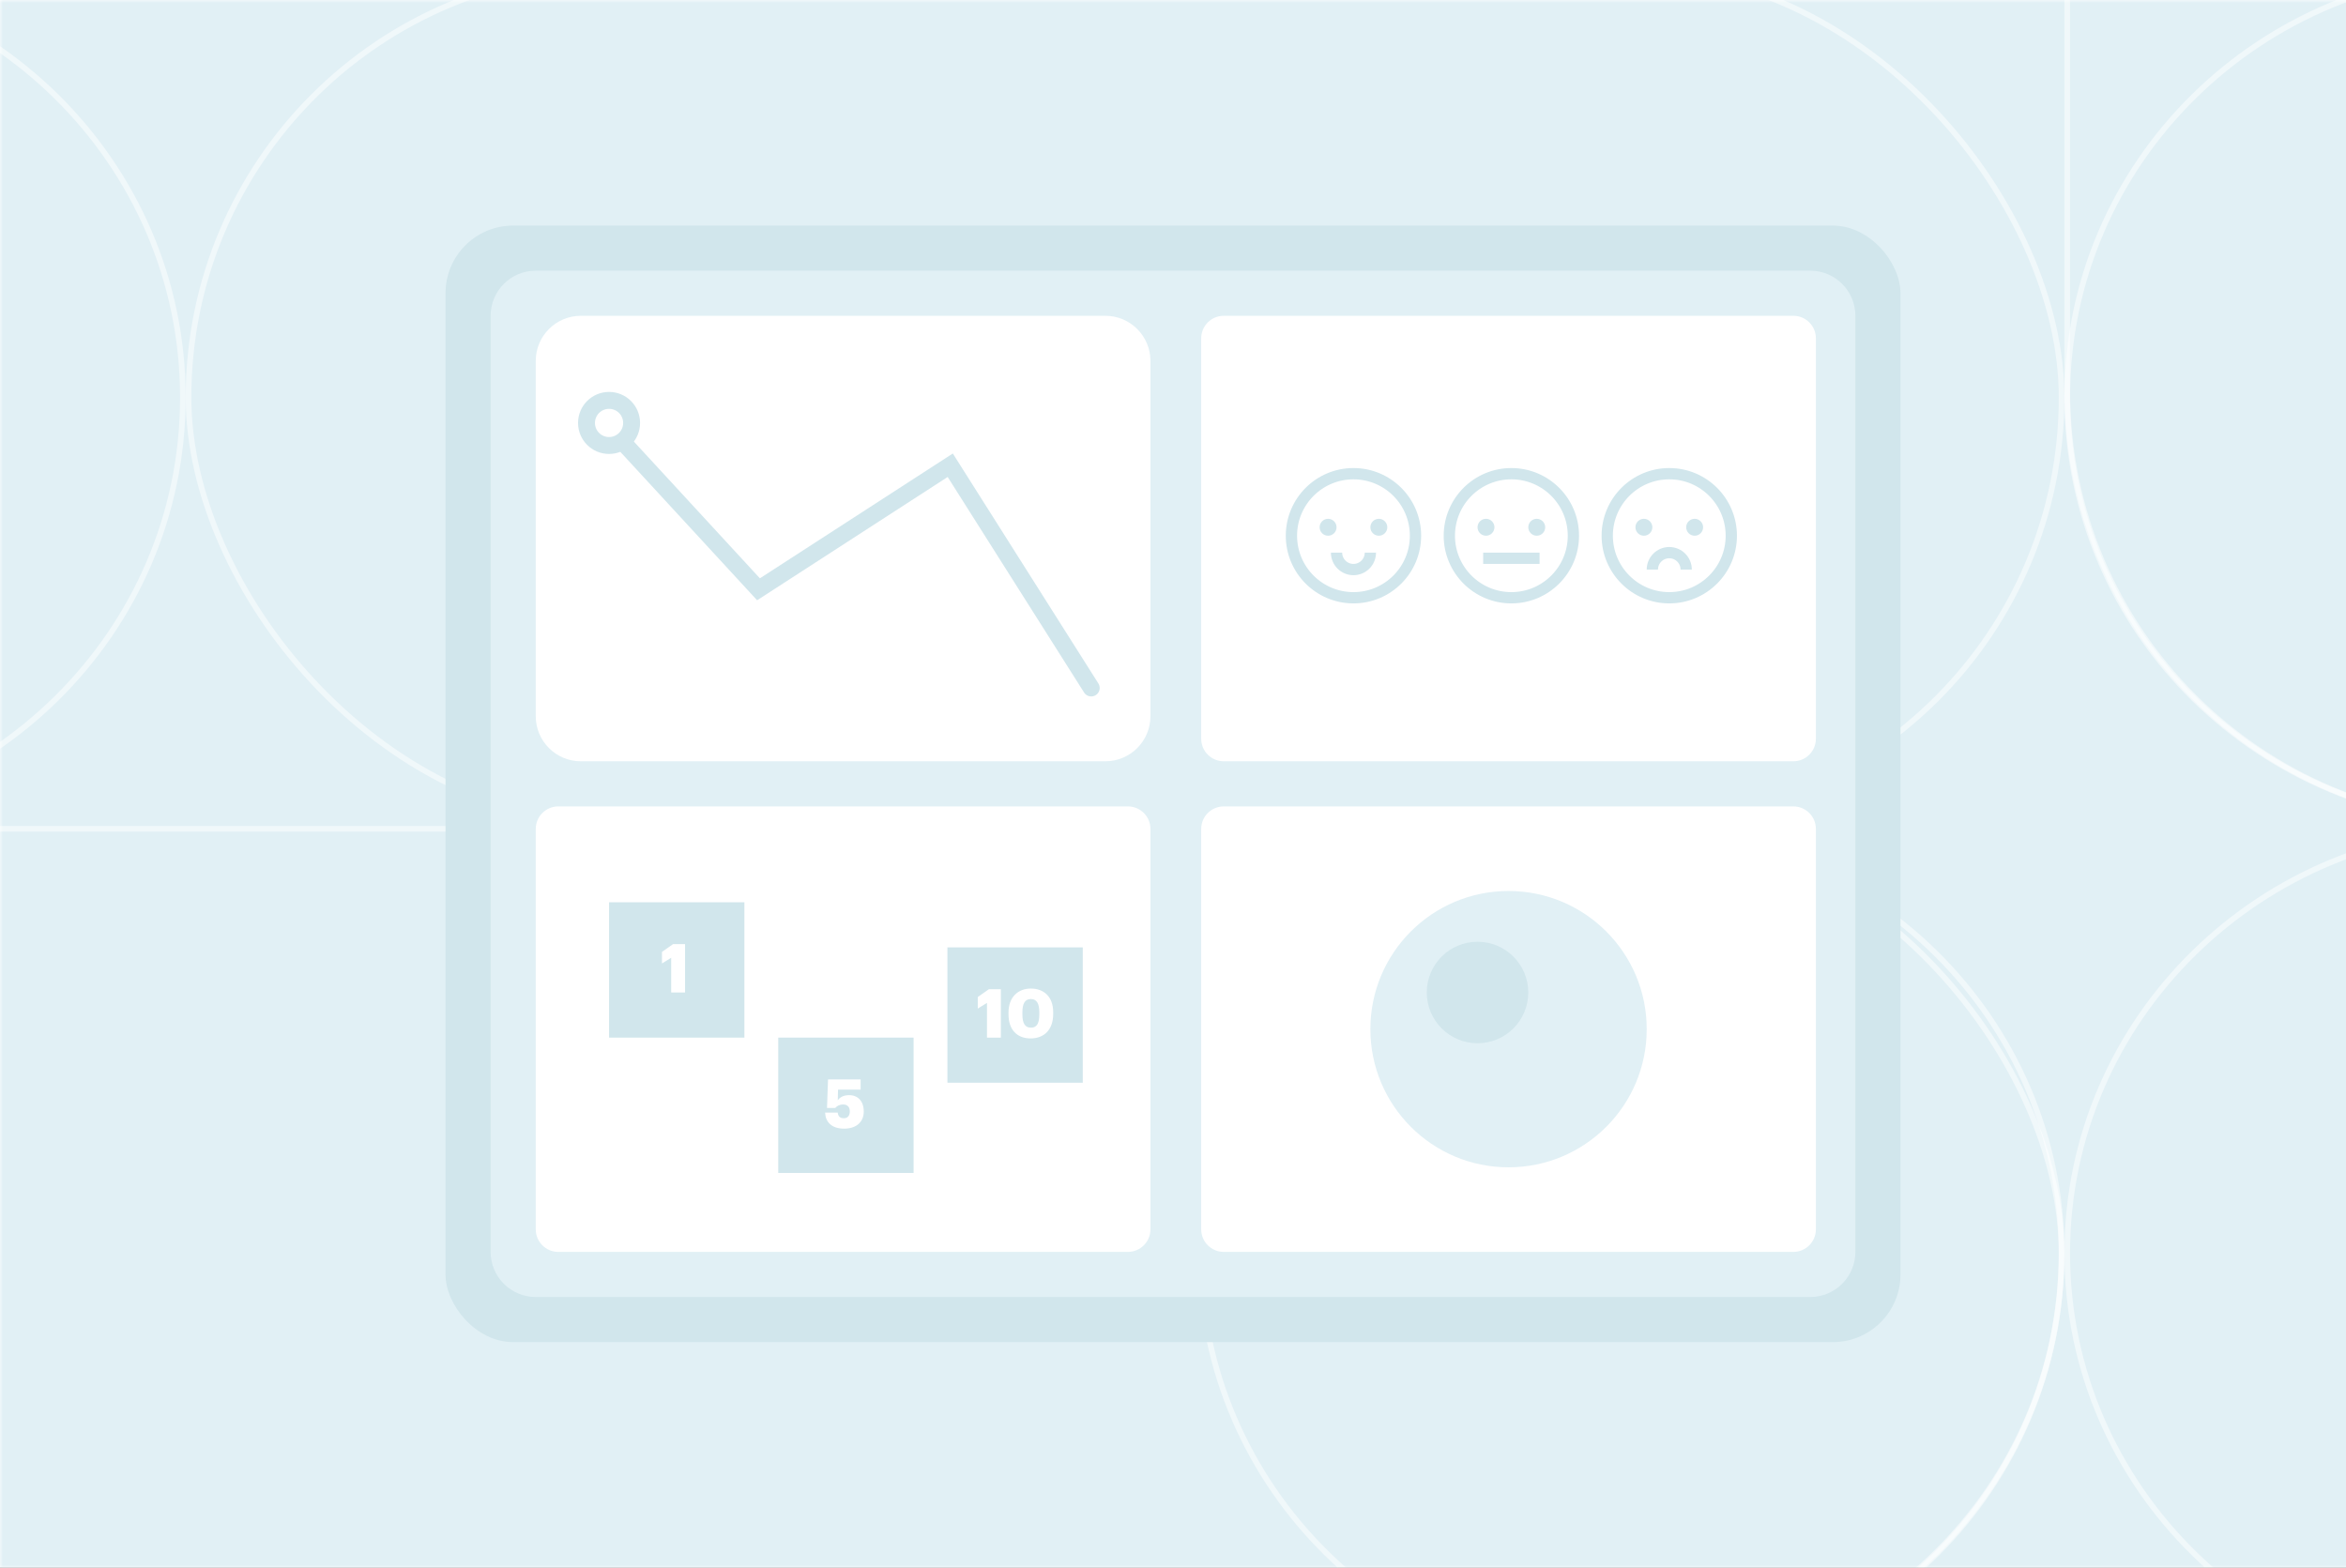 <svg width="416" height="278" viewBox="0 0 416 278" fill="none" xmlns="http://www.w3.org/2000/svg">
<rect x="0" y="0" width="416" height="278" fill="#333333" stroke="none"/>
<g clip-path="url(#clip0_4_19997)">
<rect width="416" height="278" fill="white"/>
<g clip-path="url(#clip1_4_19997)">
<mask id="mask0_4_19997" style="mask-type:alpha" maskUnits="userSpaceOnUse" x="0" y="0" width="492" height="278">
<rect width="492" height="278" fill="#ACAAFA"/>
</mask>
<g mask="url(#mask0_4_19997)">
<rect width="416" height="278" fill="#E1F0F5"/>
<rect opacity="0.5" x="-120.783" y="146.979" width="486.351" height="150.496" rx="75.248" stroke="white"/>
<rect opacity="0.5" x="33.43" y="-5.003" width="332.139" height="150.983" rx="75.492" stroke="white"/>
<rect opacity="0.5" x="366.568" y="145.979" width="302.479" height="153.213" rx="76.606" transform="rotate(-90 366.568 145.979)" stroke="white"/>
<path opacity="0.5" d="M32.429 70.488C32.429 112.174 -1.862 145.979 -44.177 145.979C-86.492 145.979 -120.783 112.174 -120.783 70.488C-120.783 28.802 -86.492 -5.004 -44.177 -5.004C-1.862 -5.004 32.429 28.802 32.429 70.488Z" stroke="white"/>
<path opacity="0.5" d="M519.781 70.489C519.781 112.175 485.49 145.98 443.175 145.98C400.859 145.98 366.568 112.175 366.568 70.489C366.568 28.803 400.859 -5.003 443.175 -5.003C485.49 -5.003 519.781 28.803 519.781 70.489Z" stroke="white"/>
<path opacity="0.5" d="M519.781 222.227C519.781 263.777 485.492 297.475 443.175 297.475C400.858 297.475 366.568 263.777 366.568 222.227C366.568 180.677 400.858 146.979 443.175 146.979C485.492 146.979 519.781 180.677 519.781 222.227Z" stroke="white"/>
<path opacity="0.5" d="M365.57 222.227C365.57 263.778 331.39 297.475 289.211 297.475C247.032 297.475 212.852 263.778 212.852 222.227C212.852 180.675 247.032 146.979 289.211 146.979C331.39 146.979 365.57 180.675 365.57 222.227Z" stroke="white"/>
</g>
</g>
<rect x="79" y="40" width="258" height="198" rx="12" fill="#D1E6EC"/>
<path d="M87 56C87 51.582 90.582 48 95 48H321C325.418 48 329 51.582 329 56V222C329 226.418 325.418 230 321 230H95C90.582 230 87 226.418 87 222V56Z" fill="#E1F0F5"/>
<path d="M95 64C95 59.582 98.582 56 103 56H196C200.418 56 204 59.582 204 64V127C204 131.418 200.418 135 196 135H103C98.582 135 95 131.418 95 127V64Z" fill="white"/>
<path d="M111 79L134.5 104.5L168.5 82.5L193.5 122" stroke="#D1E6EC" stroke-width="3" stroke-linecap="round"/>
<circle cx="108" cy="75" r="4" stroke="#D1E6EC" stroke-width="3" stroke-linecap="round"/>
<path d="M95 147C95 144.791 96.791 143 99 143H200C202.209 143 204 144.791 204 147V218C204 220.209 202.209 222 200 222H99C96.791 222 95 220.209 95 218V147Z" fill="white"/>
<rect x="108" y="160" width="24" height="24" fill="#D1E6EC"/>
<path d="M119.016 176H121.476V167.42H119.352L117.384 168.8V170.852L119.016 169.844V176Z" fill="white"/>
<rect x="138" y="184" width="24" height="24" fill="#D1E6EC"/>
<path d="M149.684 200.144C151.856 200.144 153.164 198.944 153.164 197.12C153.164 195.26 152.132 194.204 150.56 194.204C149.492 194.204 148.88 194.648 148.556 195.116L148.604 193.22H152.612V191.42H146.828L146.648 196.472H148.112C148.4 196.136 148.832 195.86 149.528 195.86C150.272 195.86 150.692 196.316 150.692 197.084C150.692 197.768 150.368 198.296 149.66 198.296C148.868 198.296 148.628 197.9 148.544 197.3H146.312C146.372 198.908 147.404 200.144 149.684 200.144Z" fill="white"/>
<rect x="168" y="168" width="24" height="24" fill="#D1E6EC"/>
<path d="M175.016 184H177.476V175.42H175.352L173.384 176.8V178.852L175.016 177.844V184ZM182.818 182.236C181.762 182.236 181.294 181.48 181.294 179.884V179.524C181.294 177.94 181.762 177.16 182.794 177.16C183.838 177.16 184.294 177.952 184.294 179.524V179.872C184.294 181.456 183.874 182.236 182.818 182.236ZM182.746 184.144C185.194 184.144 186.754 182.548 186.754 179.824V179.488C186.754 176.704 185.05 175.3 182.794 175.3C180.526 175.3 178.834 176.824 178.834 179.536V179.896C178.834 182.596 180.346 184.144 182.746 184.144Z" fill="white"/>
<path d="M213 60C213 57.791 214.791 56 217 56H318C320.209 56 322 57.791 322 60V131C322 133.209 320.209 135 318 135H217C214.791 135 213 133.209 213 131V60Z" fill="white"/>
<g clip-path="url(#clip2_4_19997)">
<path d="M240 106C246.075 106 251 101.075 251 95C251 88.925 246.075 84 240 84C233.925 84 229 88.925 229 95C229 101.075 233.925 106 240 106Z" stroke="#D1E6EC" stroke-width="2" stroke-miterlimit="10" stroke-linecap="square"/>
<path d="M235.5 95C236.328 95 237 94.328 237 93.5C237 92.672 236.328 92 235.5 92C234.672 92 234 92.672 234 93.5C234 94.328 234.672 95 235.5 95Z" fill="#D1E6EC"/>
<path d="M244.5 95C245.328 95 246 94.328 246 93.5C246 92.672 245.328 92 244.5 92C243.672 92 243 92.672 243 93.5C243 94.328 243.672 95 244.5 95Z" fill="#D1E6EC"/>
<path d="M237 98C237 98.796 237.316 99.559 237.879 100.121C238.441 100.684 239.204 101 240 101C240.796 101 241.559 100.684 242.121 100.121C242.684 99.559 243 98.796 243 98" stroke="#D1E6EC" stroke-width="2" stroke-miterlimit="10"/>
</g>
<g clip-path="url(#clip3_4_19997)">
<path d="M268 106C274.075 106 279 101.075 279 95C279 88.925 274.075 84 268 84C261.925 84 257 88.925 257 95C257 101.075 261.925 106 268 106Z" stroke="#D1E6EC" stroke-width="2" stroke-miterlimit="10" stroke-linecap="square"/>
<path d="M263.5 95C264.328 95 265 94.328 265 93.5C265 92.672 264.328 92 263.5 92C262.672 92 262 92.672 262 93.5C262 94.328 262.672 95 263.5 95Z" fill="#D1E6EC"/>
<path d="M272.5 95C273.328 95 274 94.328 274 93.5C274 92.672 273.328 92 272.5 92C271.672 92 271 92.672 271 93.5C271 94.328 271.672 95 272.5 95Z" fill="#D1E6EC"/>
<path d="M264 99H272" stroke="#D1E6EC" stroke-width="2" stroke-miterlimit="10" stroke-linecap="square"/>
</g>
<g clip-path="url(#clip4_4_19997)">
<path d="M296 106C302.075 106 307 101.075 307 95C307 88.925 302.075 84 296 84C289.925 84 285 88.925 285 95C285 101.075 289.925 106 296 106Z" stroke="#D1E6EC" stroke-width="2" stroke-miterlimit="10" stroke-linecap="square"/>
<path d="M291.5 95C292.328 95 293 94.328 293 93.5C293 92.672 292.328 92 291.5 92C290.672 92 290 92.672 290 93.5C290 94.328 290.672 95 291.5 95Z" fill="#D1E6EC"/>
<path d="M300.5 95C301.328 95 302 94.328 302 93.5C302 92.672 301.328 92 300.5 92C299.672 92 299 92.672 299 93.5C299 94.328 299.672 95 300.5 95Z" fill="#D1E6EC"/>
<path d="M293 101C293 100.204 293.316 99.441 293.879 98.879C294.441 98.316 295.204 98 296 98C296.796 98 297.559 98.316 298.121 98.879C298.684 99.441 299 100.204 299 101" stroke="#D1E6EC" stroke-width="2" stroke-miterlimit="10"/>
</g>
<path d="M213 147C213 144.791 214.791 143 217 143H318C320.209 143 322 144.791 322 147V218C322 220.209 320.209 222 318 222H217C214.791 222 213 220.209 213 218V147Z" fill="white"/>
<circle cx="267.5" cy="182.5" r="24.5" fill="#E1F0F5"/>
<circle cx="262" cy="176" r="9" fill="#D1E6EC"/>
</g>
<defs>
<clipPath id="clip0_4_19997">
<rect width="416" height="278" fill="white"/>
</clipPath>
<clipPath id="clip1_4_19997">
<rect width="416" height="278" fill="white"/>
</clipPath>
<clipPath id="clip2_4_19997">
<rect width="24" height="24" fill="white" transform="translate(228 83)"/>
</clipPath>
<clipPath id="clip3_4_19997">
<rect width="24" height="24" fill="white" transform="translate(256 83)"/>
</clipPath>
<clipPath id="clip4_4_19997">
<rect width="24" height="24" fill="white" transform="translate(284 83)"/>
</clipPath>
</defs>
</svg>
